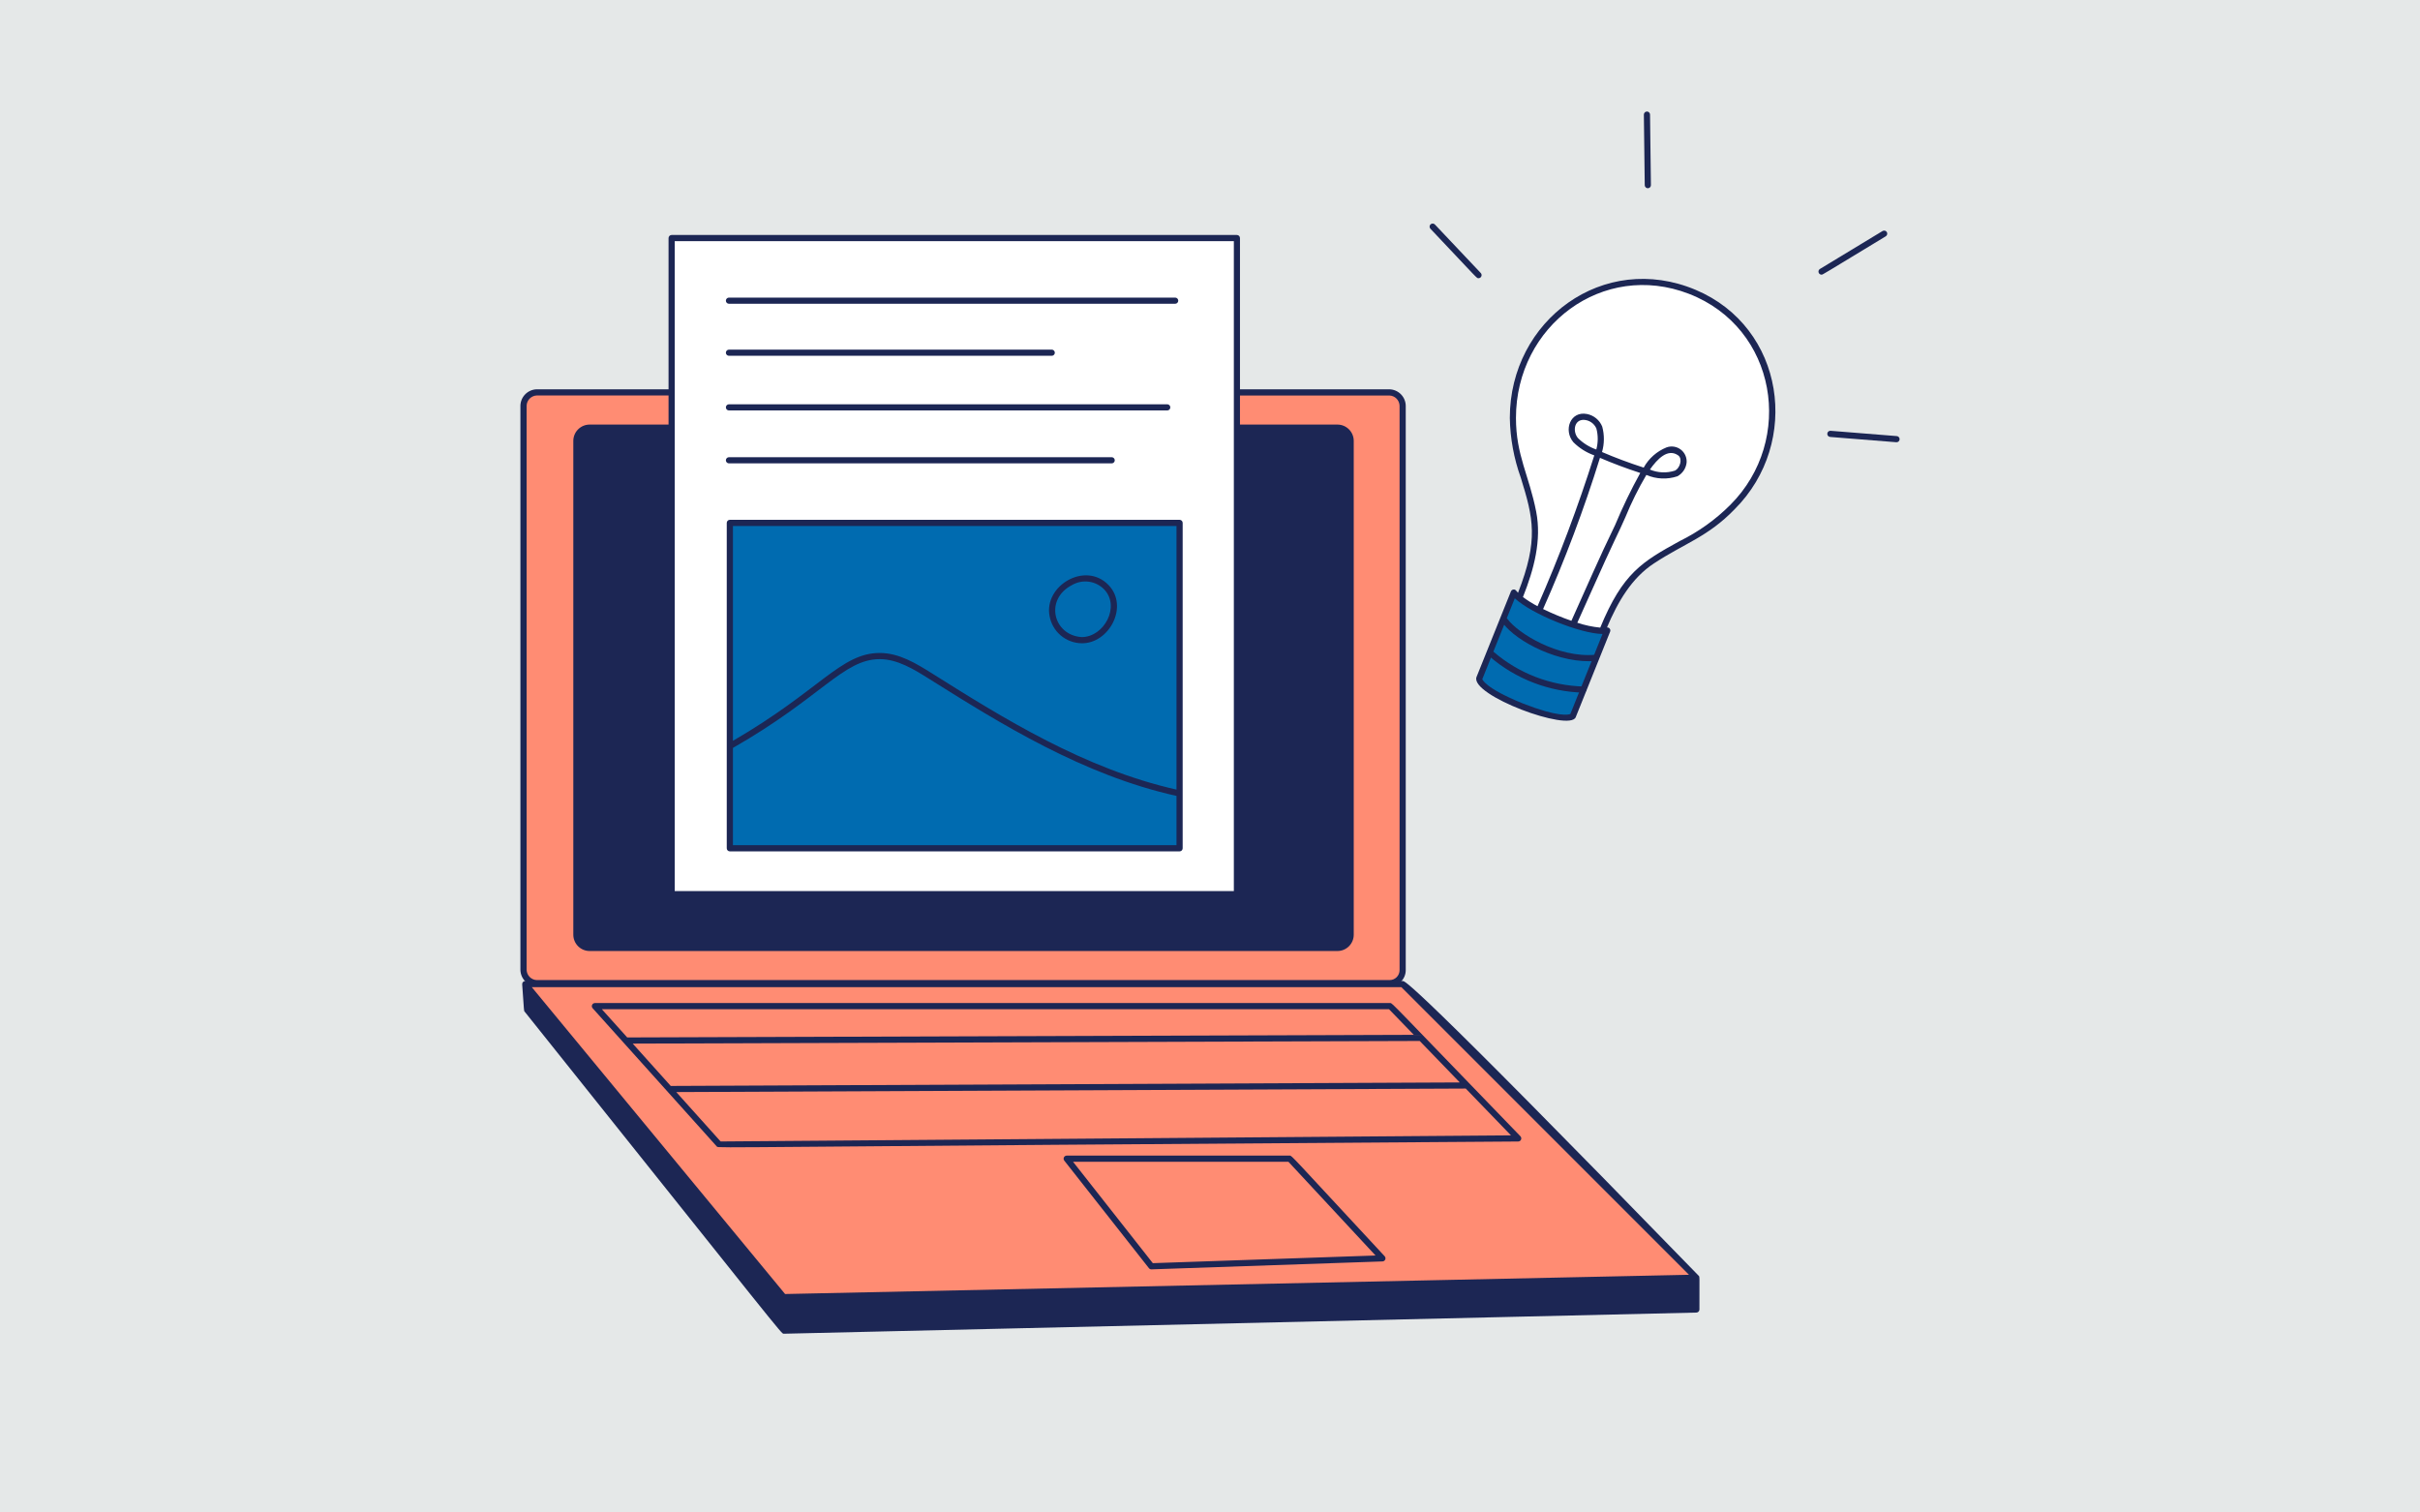 <?xml version="1.0" encoding="UTF-8"?> <svg xmlns="http://www.w3.org/2000/svg" width="1440" height="900" viewBox="0 0 1440 900" fill="none"><rect width="1440" height="900" fill="#E5E8E8"></rect><path d="M826.782 585.058H319.369C317.297 585.006 315.324 584.164 313.859 582.697C312.394 581.231 311.549 579.257 311.5 577.185V241.359C311.55 239.288 312.395 237.316 313.86 235.851C315.325 234.386 317.298 233.54 319.369 233.49H826.769C828.842 233.54 830.811 234.386 832.277 235.851C833.744 237.316 834.586 239.288 834.638 241.359V577.189C834.655 578.225 834.466 579.257 834.075 580.216C833.688 581.179 833.112 582.052 832.376 582.788C831.645 583.523 830.772 584.099 829.809 584.49C828.85 584.882 827.818 585.075 826.782 585.058Z" fill="#FF8C73"></path><path d="M826.782 586.894H319.369C316.815 586.83 314.384 585.785 312.577 583.979C310.771 582.173 309.728 579.739 309.664 577.185V241.359C309.729 238.806 310.773 236.375 312.579 234.569C314.385 232.763 316.816 231.719 319.369 231.654H826.769C829.323 231.718 831.753 232.762 833.559 234.568C835.365 236.374 836.41 238.806 836.474 241.359V577.189C836.487 578.466 836.246 579.735 835.765 580.917C835.283 582.1 834.569 583.175 833.666 584.078C832.763 584.981 831.692 585.694 830.51 586.18C829.327 586.662 828.059 586.907 826.782 586.894ZM319.382 235.326C317.805 235.389 316.31 236.043 315.194 237.159C314.079 238.275 313.424 239.77 313.362 241.346V577.176C313.424 578.754 314.079 580.246 315.194 581.364C316.31 582.478 317.805 583.132 319.382 583.196H826.782C827.577 583.209 828.364 583.067 829.104 582.766C829.839 582.469 830.51 582.027 831.073 581.468C831.632 580.904 832.075 580.233 832.372 579.498C832.669 578.759 832.815 577.972 832.802 577.176V241.359C832.737 239.783 832.084 238.288 830.97 237.172C829.852 236.056 828.36 235.402 826.782 235.339L319.382 235.326Z" fill="#1C2654"></path><path d="M350.854 252.642H795.822C798.398 252.642 800.866 253.665 802.689 255.486C804.508 257.307 805.531 259.777 805.531 262.352V556.196C805.531 558.772 804.508 561.24 802.689 563.059C800.87 564.878 798.402 565.902 795.826 565.902H350.854C348.28 565.902 345.811 564.878 343.991 563.059C342.171 561.24 341.148 558.772 341.148 556.196V262.352C341.148 261.077 341.399 259.814 341.886 258.636C342.374 257.459 343.088 256.388 343.99 255.486C344.891 254.585 345.961 253.869 347.139 253.381C348.317 252.893 349.579 252.642 350.854 252.642Z" fill="#1C2654"></path><path d="M466.296 771.858L1009.39 760.317L834.651 585.583H312.549L466.296 771.858Z" fill="#FF8C73"></path><path d="M1010.68 759.019C837.571 580.896 835.859 583.747 834.642 583.747H312.536C312.284 583.747 312.034 583.803 311.804 583.906C311.573 584.005 311.366 584.155 311.196 584.34C311.026 584.529 310.895 584.749 310.814 584.985C310.732 585.226 310.701 585.48 310.721 585.729C311.943 602.151 311.655 601.308 312.162 601.944C465.672 794.073 464.885 793.634 466.295 793.634L1009.43 781.044C1009.91 781.031 1010.37 780.833 1010.7 780.489C1011.04 780.145 1011.23 779.685 1011.23 779.207C1011.23 758.49 1011.47 759.81 1010.68 759.019ZM467.16 770.005L316.445 587.419H833.89L1005.03 758.559L467.16 770.005Z" fill="#1C2654"></path><path d="M685.106 755.329C684.827 755.329 684.553 755.265 684.303 755.145C684.052 755.024 683.833 754.848 683.661 754.628L633.286 690.614C633.075 690.344 632.944 690.017 632.908 689.677C632.872 689.333 632.933 688.989 633.083 688.679C633.233 688.37 633.468 688.108 633.759 687.927C634.05 687.742 634.387 687.643 634.731 687.643H767.489C768.736 687.643 767.919 687.213 823.931 747.521C824.172 747.779 824.331 748.101 824.391 748.449C824.451 748.798 824.413 749.155 824.275 749.477C824.142 749.804 823.914 750.083 823.626 750.281C823.333 750.483 822.994 750.595 822.641 750.608L685.106 755.329ZM638.515 691.315L685.974 751.64L818.5 747.086L766.685 691.328L638.515 691.315Z" fill="#1C2654"></path><path d="M904.715 676.132C827.689 596.513 828.528 596.866 827.315 596.866H354.001C353.646 596.866 353.299 596.969 353.002 597.162C352.704 597.356 352.469 597.631 352.324 597.954C352.18 598.276 352.132 598.637 352.187 598.986C352.242 599.338 352.397 599.665 352.633 599.927L426.619 682.311C427.509 683.3 426.985 682.449 903.408 679.245C903.765 679.241 904.117 679.133 904.414 678.931C904.711 678.733 904.943 678.45 905.081 678.119C905.223 677.787 905.261 677.422 905.197 677.069C905.128 676.717 904.964 676.39 904.715 676.132ZM868.638 644.101L399.121 646.191L376.494 620.993L844.786 619.424L868.638 644.101ZM826.528 600.538L841.26 615.76L373.217 617.325L358.133 600.534L826.528 600.538ZM428.804 679.228L402.406 649.833L872.177 647.743L899.095 675.594L428.804 679.228Z" fill="#1C2654"></path><path d="M1008.34 174.197C953.623 151.093 900.243 192.627 900.243 248.708C900.243 271.27 908.116 283.34 912.313 304.853C916.51 326.366 907.583 348.403 898.669 368.347L948.519 388.29C955.868 367.822 964.786 345.785 983.151 333.719C1001.52 321.653 1015.16 317.976 1030.88 301.71C1070.11 262.489 1059.42 195.766 1008.34 174.197Z" fill="white"></path><path d="M935.924 426.066C935.924 426.066 932.201 430.92 905.489 420.291C878.15 409.412 880.304 403.521 880.304 403.521L900.768 352.6C906.392 361.738 946.64 377.949 956.388 375.162L935.924 426.066Z" fill="#006BB0"></path><path d="M1009.02 172.49C954.264 149.391 898.407 190.456 898.407 248.708C898.622 260.838 900.828 272.85 904.939 284.264C912.404 308.417 915.594 321.21 903.292 352.733C902.101 351.525 901.899 350.669 900.613 350.772C900.273 350.802 899.951 350.924 899.676 351.126C899.405 351.328 899.194 351.602 899.065 351.916L878.58 402.871C874.632 413.712 934.08 435.74 937.627 426.749L958.095 375.85C958.207 375.559 958.242 375.243 958.203 374.934C958.16 374.625 958.039 374.331 957.85 374.081C957.665 373.83 957.416 373.631 957.132 373.503C956.848 373.374 956.534 373.319 956.225 373.343C962.675 358.074 970.905 343.957 984.175 335.245C1002.55 323.166 1016.23 319.52 1032.21 302.995C1071.86 263.345 1061.98 194.833 1009.02 172.49ZM934.428 424.861C933.276 425.339 927.204 426.835 906.177 418.592C883.271 409.338 882.149 404.174 882.015 404.174L901.365 356.014C911.47 365.453 940.452 377.084 953.559 377.248L934.428 424.861ZM952.058 272.444C959.635 275.699 967.538 278.674 976.026 281.439C970.466 291.49 965.466 301.84 961.049 312.442C951.663 331.663 943.849 349.964 935.052 369.404C929.302 367.407 923.674 365.073 918.2 362.413C931.216 333.105 942.521 303.065 952.045 272.444H952.058ZM949.882 267.481C945.759 266.06 942.013 263.724 938.922 260.649C935.71 256.779 936.647 249.826 942.28 249.826C943.91 249.865 945.492 250.37 946.842 251.279C948.197 252.189 949.259 253.466 949.908 254.96C950.996 259.065 950.983 263.384 949.869 267.481H949.882ZM1029.6 300.428C1020.81 309.223 1010.63 316.505 999.466 321.98C977.17 334.265 965.629 340.9 952.213 373.468C947.569 373.016 942.989 372.041 938.565 370.561C941.145 364.889 943.643 359.261 946.141 353.653C961.402 319.382 963.04 317.31 967.181 307.734C970.729 299.069 974.895 290.671 979.651 282.605C985.504 285.142 992.091 285.428 998.141 283.409C999.633 282.594 1000.91 281.433 1001.86 280.023C1002.81 278.614 1003.4 276.996 1003.6 275.307C1003.72 273.815 1003.46 272.316 1002.85 270.949C1002.24 269.582 1001.29 268.392 1000.1 267.487C998.902 266.583 997.501 265.995 996.021 265.776C994.538 265.556 993.029 265.714 991.622 266.234C985.86 268.564 981.07 272.804 978.065 278.244C969.288 275.406 961.114 272.349 953.275 268.978C954.698 264.041 954.737 258.808 953.391 253.85C952.621 251.94 951.387 250.252 949.801 248.941C948.214 247.63 946.322 246.738 944.301 246.347C934.437 244.442 930.193 255.932 936.2 263.117C939.717 266.634 943.978 269.317 948.67 270.969C939.033 301.474 927.763 331.437 914.898 360.727C911.866 359.142 908.964 357.318 906.22 355.275C912.816 338.664 917.4 321.468 914.098 304.496C909.875 282.841 902.058 270.913 902.058 248.703C902.058 193.822 953.825 155.036 1005.01 174.847C1057.25 195.061 1068.25 261.758 1029.6 300.428ZM981.758 279.414C986.209 273.076 992.508 266.492 998.748 271.089C1001.33 273.308 999.522 278.593 996.735 280.02C991.833 281.625 986.514 281.41 981.758 279.414Z" fill="#1C2654"></path><path d="M894.034 370.471C893.763 370.076 893.656 369.591 893.742 369.118C893.823 368.647 894.086 368.225 894.473 367.945C894.86 367.664 895.345 367.546 895.818 367.617C896.291 367.687 896.717 367.94 897.01 368.321C903.03 376.637 926.95 391.687 949.396 389.606C949.874 389.573 950.347 389.727 950.712 390.038C951.078 390.348 951.306 390.788 951.353 391.266C951.396 391.743 951.254 392.219 950.953 392.592C950.652 392.965 950.218 393.205 949.74 393.261C928.494 395.239 902.41 382.068 894.034 370.471Z" fill="#1C2654"></path><path d="M942.224 412.159C921.722 411.645 902.023 404.074 886.453 390.724C886.096 390.402 885.881 389.954 885.851 389.476C885.821 388.999 885.98 388.528 886.294 388.165C886.608 387.801 887.046 387.575 887.524 387.534C888.001 387.492 888.478 387.638 888.848 387.942C903.76 400.735 922.629 407.995 942.271 408.5C942.731 408.544 943.157 408.759 943.462 409.102C943.772 409.445 943.935 409.891 943.931 410.351C943.927 410.812 943.746 411.253 943.432 411.588C943.114 411.923 942.684 412.127 942.224 412.159Z" fill="#1C2654"></path><path d="M879.779 165.55C878.623 165.55 880.257 166.887 851.159 136.117C850.991 135.941 850.862 135.735 850.776 135.509C850.69 135.284 850.651 135.044 850.655 134.802C850.664 134.562 850.72 134.324 850.819 134.104C850.914 133.884 851.055 133.685 851.232 133.519C851.408 133.353 851.614 133.224 851.838 133.138C852.066 133.052 852.302 133.011 852.547 133.018C852.788 133.025 853.025 133.079 853.244 133.177C853.463 133.276 853.661 133.417 853.829 133.592L881.112 162.45C881.358 162.711 881.521 163.038 881.585 163.391C881.646 163.744 881.603 164.107 881.461 164.436C881.319 164.766 881.087 165.047 880.786 165.244C880.489 165.442 880.136 165.548 879.779 165.55Z" fill="#1C2654"></path><path d="M980.537 112.015C980.055 112.015 979.587 111.825 979.243 111.485C978.899 111.146 978.701 110.685 978.692 110.2L978.168 68.224C978.163 67.737 978.348 67.267 978.688 66.919C979.028 66.57 979.492 66.371 979.982 66.364C980.468 66.358 980.937 66.545 981.285 66.885C981.634 67.225 981.836 67.69 981.84 68.177L982.364 110.157C982.369 110.646 982.18 111.116 981.836 111.464C981.492 111.812 981.027 112.01 980.537 112.015Z" fill="#1C2654"></path><path d="M1083.9 163.439C1083.5 163.439 1083.11 163.308 1082.79 163.066C1082.47 162.824 1082.24 162.484 1082.13 162.098C1082.02 161.712 1082.04 161.301 1082.19 160.928C1082.34 160.556 1082.6 160.241 1082.95 160.033L1120.2 137.467C1120.62 137.214 1121.12 137.137 1121.59 137.253C1122.06 137.369 1122.47 137.669 1122.72 138.086C1122.98 138.503 1123.06 139.003 1122.94 139.476C1122.82 139.949 1122.52 140.357 1122.11 140.61C1084.03 163.649 1084.69 163.439 1083.9 163.439Z" fill="#1C2654"></path><path d="M1128.5 263.16L1088.99 260.003C1088.51 259.964 1088.05 259.733 1087.74 259.362C1087.43 258.991 1087.27 258.509 1087.31 258.023C1087.35 257.538 1087.58 257.087 1087.95 256.772C1088.32 256.456 1088.8 256.301 1089.29 256.34L1128.64 259.492C1129.12 259.524 1129.56 259.741 1129.88 260.096C1130.2 260.451 1130.37 260.918 1130.35 261.395C1130.34 261.872 1130.13 262.324 1129.79 262.653C1129.44 262.982 1128.98 263.164 1128.5 263.16Z" fill="#1C2654"></path><path d="M736.005 141.663H399.654V532.06H736.005V141.663Z" fill="white"></path><path d="M737.841 532.06C737.841 532.301 737.793 532.542 737.699 532.761C737.608 532.985 737.475 533.187 737.303 533.359C737.131 533.531 736.929 533.664 736.705 533.755C736.486 533.849 736.245 533.897 736.005 533.897H399.65C399.409 533.897 399.17 533.849 398.947 533.755C398.725 533.664 398.522 533.531 398.352 533.359C398.181 533.187 398.046 532.985 397.954 532.761C397.861 532.542 397.814 532.301 397.814 532.06V141.663C397.814 141.176 398.007 140.709 398.352 140.365C398.696 140.02 399.163 139.827 399.65 139.827H736C736.241 139.827 736.482 139.875 736.701 139.967C736.925 140.059 737.127 140.195 737.299 140.365C737.471 140.536 737.604 140.738 737.694 140.96C737.789 141.183 737.836 141.422 737.836 141.663L737.841 532.06ZM401.49 530.224H734.19V143.499H401.49V530.224Z" fill="#1C2654"></path><path d="M701.898 311.148H434.287V504.773H701.898V311.148Z" fill="#006BB0"></path><path d="M699.274 180.754H433.762C433.275 180.754 432.808 180.561 432.463 180.216C432.119 179.872 431.926 179.405 431.926 178.918C431.926 178.431 432.119 177.964 432.463 177.62C432.808 177.276 433.275 177.082 433.762 177.082H699.274C699.761 177.082 700.228 177.276 700.572 177.62C700.917 177.964 701.11 178.431 701.11 178.918C701.11 179.405 700.917 179.872 700.572 180.216C700.228 180.561 699.761 180.754 699.274 180.754Z" fill="#1C2654"></path><path d="M625.83 211.715H433.762C433.275 211.715 432.808 211.521 432.463 211.177C432.119 210.832 431.926 210.365 431.926 209.879C431.926 209.391 432.119 208.924 432.463 208.58C432.808 208.236 433.275 208.042 433.762 208.042H625.83C626.317 208.042 626.784 208.236 627.128 208.58C627.473 208.924 627.666 209.391 627.666 209.879C627.666 210.365 627.473 210.832 627.128 211.177C626.784 211.521 626.317 211.715 625.83 211.715Z" fill="#1C2654"></path><path d="M694.553 244.239H433.762C433.275 244.239 432.808 244.046 432.463 243.702C432.119 243.358 431.926 242.891 431.926 242.403C431.926 241.917 432.119 241.45 432.463 241.105C432.808 240.761 433.275 240.567 433.762 240.567H694.553C695.039 240.567 695.506 240.761 695.851 241.105C696.195 241.45 696.389 241.917 696.389 242.403C696.389 242.891 696.195 243.358 695.851 243.702C695.506 244.046 695.039 244.239 694.553 244.239Z" fill="#1C2654"></path><path d="M661.494 275.728H433.762C433.275 275.728 432.808 275.535 432.463 275.191C432.119 274.847 431.926 274.38 431.926 273.892C431.926 273.406 432.119 272.939 432.463 272.594C432.808 272.25 433.275 272.056 433.762 272.056H661.494C661.981 272.056 662.448 272.25 662.792 272.594C663.137 272.939 663.33 273.406 663.33 273.892C663.33 274.38 663.137 274.847 662.792 275.191C662.448 275.535 661.981 275.728 661.494 275.728Z" fill="#1C2654"></path><path d="M701.897 309.312H434.287C433.8 309.312 433.333 309.505 432.988 309.85C432.644 310.194 432.451 310.661 432.451 311.148V504.773C432.451 505.259 432.644 505.727 432.988 506.071C433.333 506.415 433.8 506.609 434.287 506.609H701.897C702.384 506.609 702.851 506.415 703.196 506.071C703.54 505.727 703.734 505.259 703.734 504.773V311.148C703.734 310.661 703.54 310.194 703.196 309.85C702.851 309.505 702.384 309.312 701.897 309.312ZM700.061 312.984V469.844C645.37 457.533 596.861 427.308 554.885 400.885C545.115 394.736 534.993 388.548 523.495 388.548C500.275 388.548 487.805 410.908 436.127 440.81V312.984H700.061ZM436.123 502.937V445.05C488.764 414.993 501.836 392.22 523.49 392.22C534.068 392.22 543.89 398.313 552.928 403.994C595.365 430.654 644.454 461.274 700.061 473.602V502.937H436.123Z" fill="#1C2654"></path><path d="M643.654 382.773C639.081 382.72 634.671 381.074 631.182 378.119C627.693 375.164 625.344 371.084 624.54 366.583C621.048 348.549 645.812 333.735 659.68 348.179C671.84 360.946 659.908 383.009 643.654 382.773ZM637.87 348.145C621.397 356.68 626.716 378.055 643.701 379.105C656.915 379.053 666.796 360.976 657.031 350.725C654.582 348.22 651.366 346.605 647.894 346.138C644.422 345.67 640.894 346.376 637.87 348.145Z" fill="#1C2654"></path></svg> 